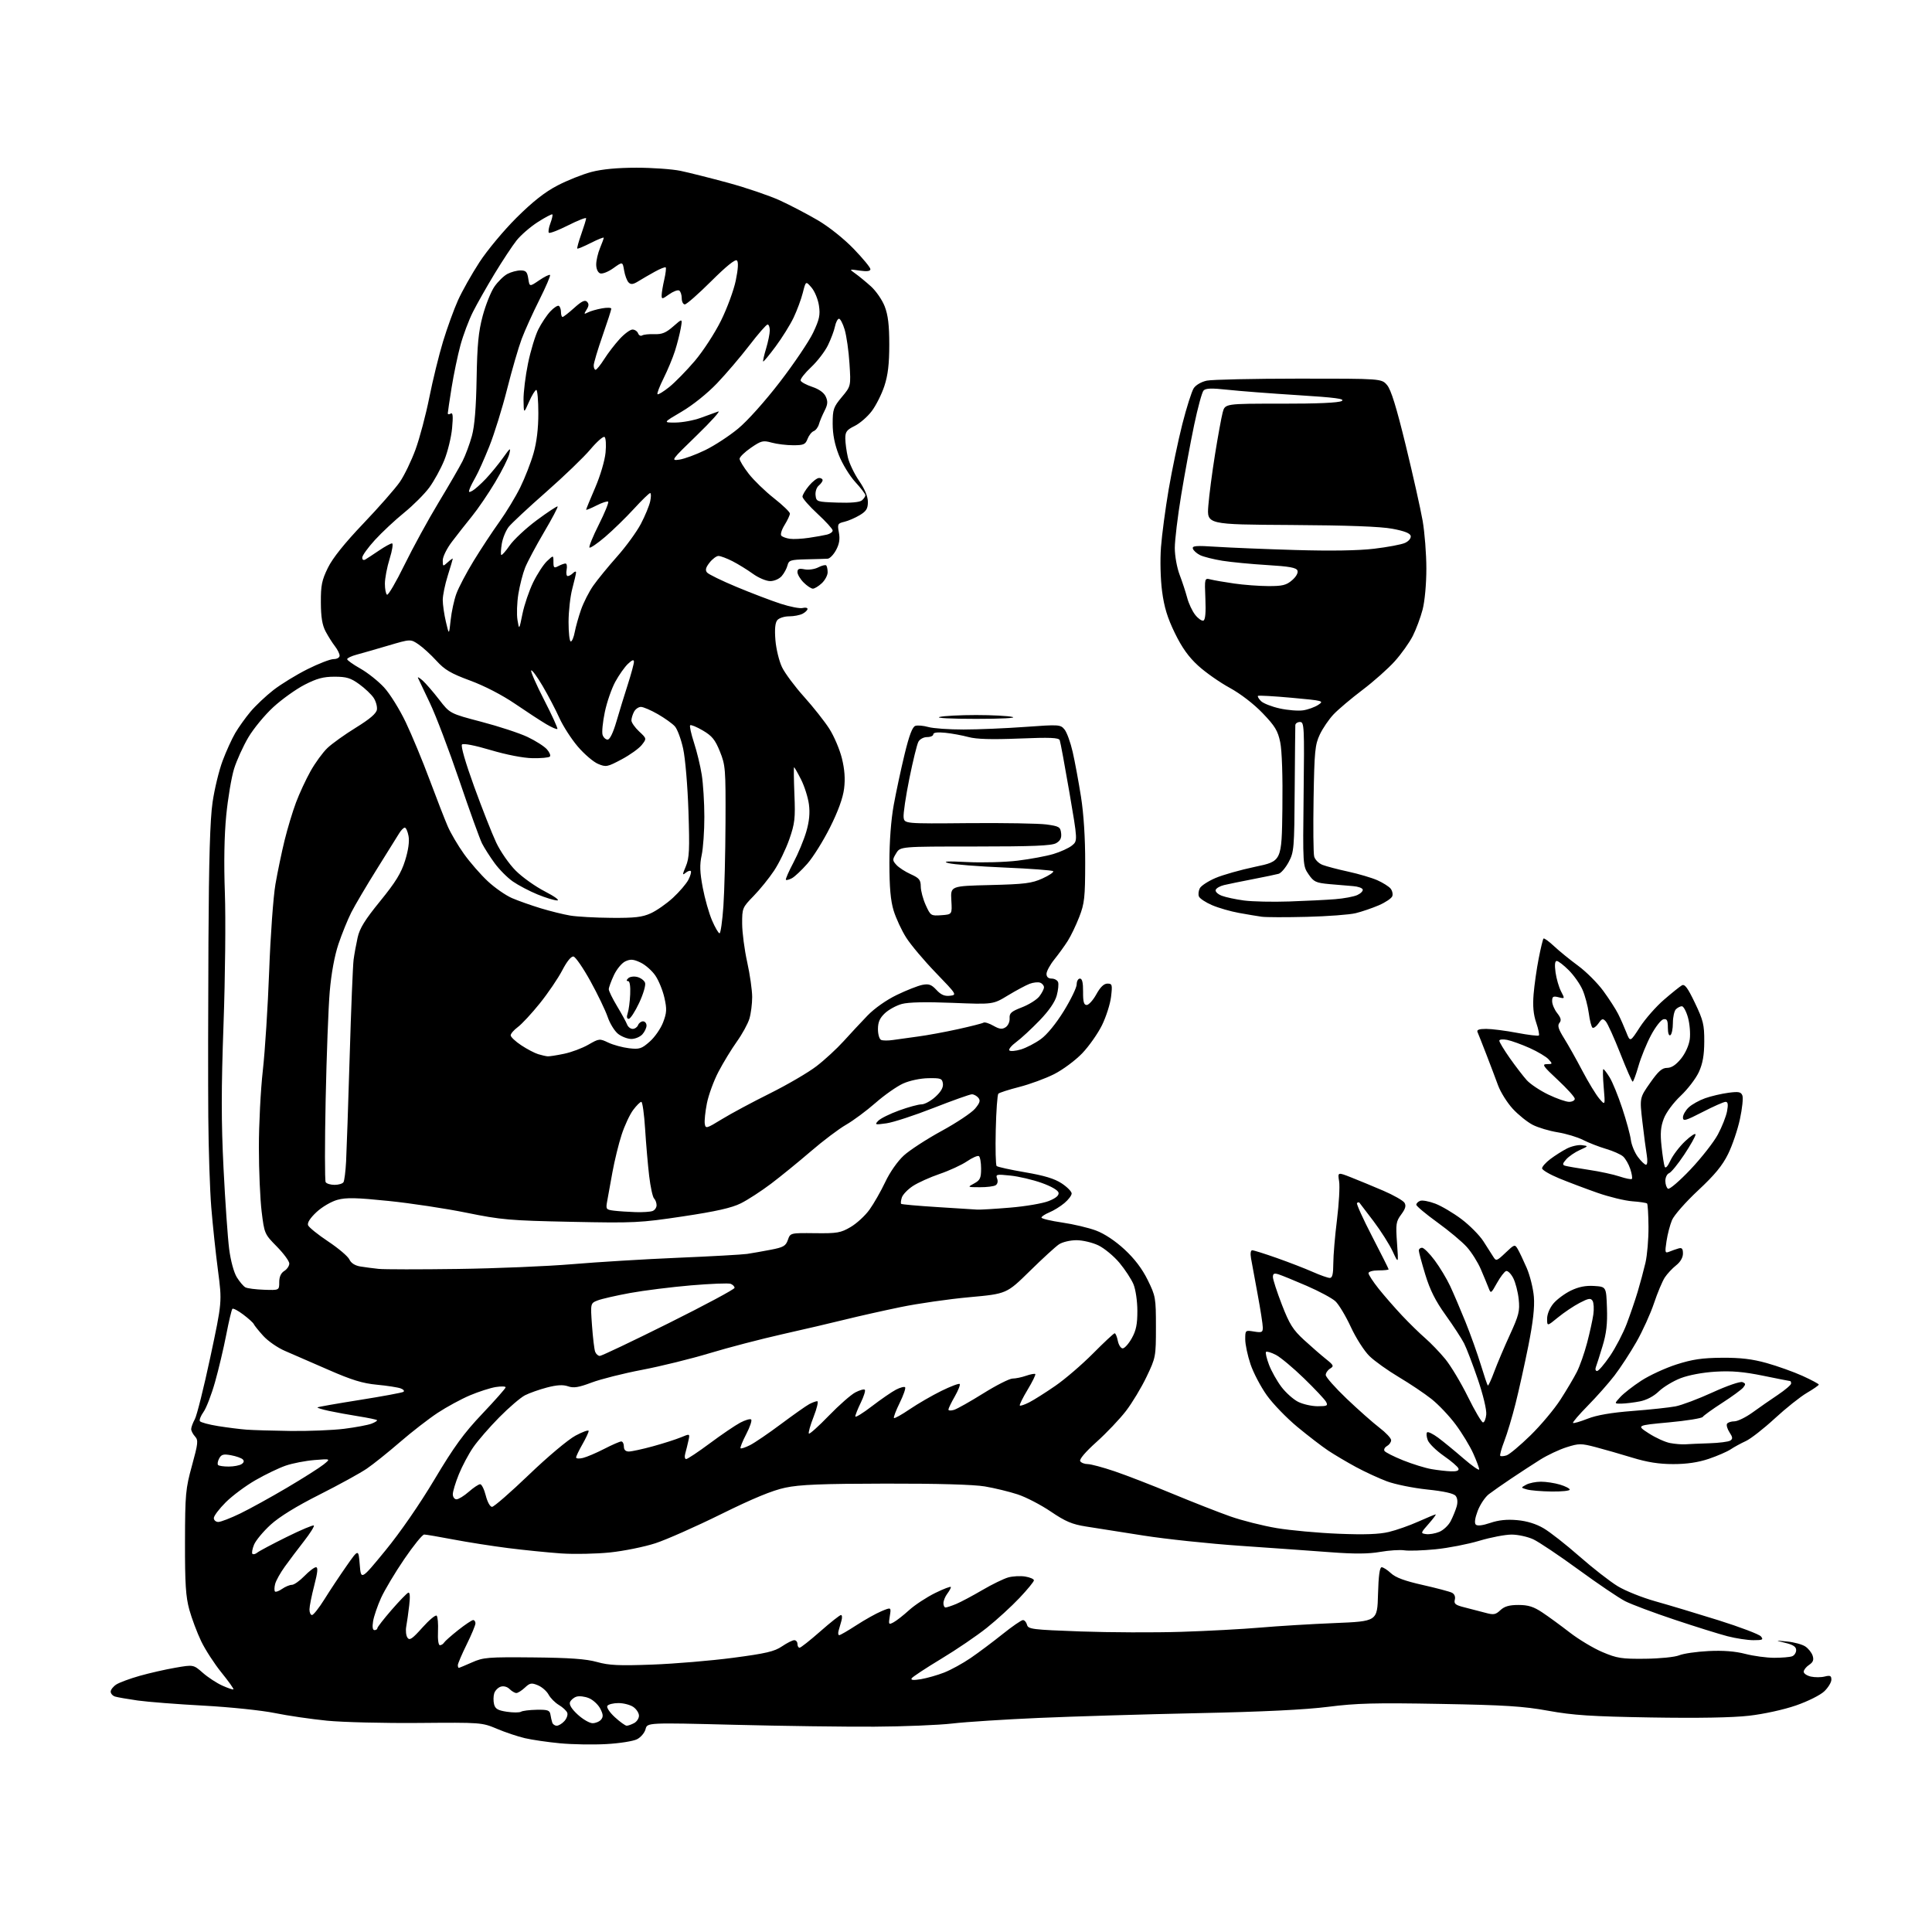 <?xml version="1.0" encoding="UTF-8" standalone="no"?>
<svg 
  version="1.1" 
  xmlns="http://www.w3.org/2000/svg" 
  xmlns:xlink="http://www.w3.org/1999/xlink" 
  xmlns:svg="http://www.w3.org/2000/svg"
  xmlns:rdf="http://www.w3.org/1999/02/22-rdf-syntax-ns#"
  xmlns:cc="http://creativecommons.org/ns#"
  xmlns:dc="http://purl.org/dc/elements/1.1/"
  viewBox="0 0 768 768"
  width="768"
  height="768"
>
<style>svg {background-color: white; }</style>"
<path stroke="none" fill="black" fill-rule="evenodd" d="M241.00,693.30C235.78,693.59 227.52,693.45 222.65,692.99C217.78,692.53 211.48,691.61 208.65,690.95C205.82,690.29 200.80,688.61 197.50,687.21C191.56,684.71 191.24,684.69 166.50,684.90C152.75,685.02 136.32,684.62 130.00,684.00C123.67,683.37 114.32,682.01 109.22,680.96C104.10,679.91 91.44,678.59 80.98,678.02C70.55,677.46 58.75,676.54 54.76,675.98C50.77,675.41 46.71,674.71 45.75,674.41C44.79,674.11 44.00,673.23 44.00,672.46C44.00,671.68 45.01,670.40 46.25,669.60C47.49,668.81 51.65,667.27 55.50,666.18C59.35,665.09 65.74,663.63 69.70,662.95C76.89,661.70 76.89,661.70 80.63,664.98C82.69,666.79 86.19,669.08 88.41,670.07C90.63,671.07 92.61,671.73 92.80,671.54C92.99,671.34 90.84,668.33 88.02,664.84C85.20,661.36 81.57,655.75 79.96,652.39C78.35,649.03 76.24,643.40 75.26,639.89C73.84,634.71 73.51,629.61 73.54,613.00C73.58,593.85 73.77,591.85 76.31,582.60C78.76,573.70 78.88,572.52 77.52,571.02C76.68,570.10 76.00,568.77 76.00,568.08C76.00,567.38 76.65,565.61 77.45,564.15C78.25,562.69 81.02,551.61 83.60,539.52C88.29,517.53 88.29,517.53 86.65,505.02C85.74,498.13 84.55,486.88 83.99,480.00C83.43,473.12 82.90,456.93 82.80,444.00C82.69,431.07 82.72,399.80 82.86,374.50C83.03,341.47 83.50,325.79 84.50,318.90C85.27,313.63 87.07,306.21 88.50,302.41C89.92,298.62 92.18,293.67 93.50,291.41C94.83,289.15 97.55,285.33 99.55,282.94C101.56,280.54 105.68,276.65 108.71,274.29C111.75,271.94 117.83,268.21 122.23,266.01C126.63,263.80 131.30,262.00 132.62,262.00C133.96,262.00 135.00,261.41 135.00,260.63C135.00,259.88 134.16,258.20 133.14,256.88C132.12,255.57 130.45,252.93 129.43,251.00C128.09,248.46 127.57,245.30 127.55,239.50C127.51,232.69 127.93,230.64 130.35,225.70C132.24,221.84 136.95,215.96 144.45,208.09C150.65,201.59 157.17,194.16 158.95,191.57C160.73,188.98 163.53,183.18 165.18,178.68C166.82,174.18 169.29,164.88 170.66,158.00C172.03,151.12 174.49,141.11 176.12,135.74C177.75,130.38 180.42,123.02 182.05,119.39C183.68,115.76 187.53,108.93 190.61,104.20C193.70,99.46 200.30,91.54 205.35,86.52C211.80,80.12 216.60,76.34 221.62,73.73C225.54,71.69 231.62,69.27 235.12,68.35C239.31,67.25 245.45,66.67 253.00,66.67C259.32,66.67 267.20,67.23 270.50,67.91C273.80,68.60 282.35,70.75 289.50,72.69C296.65,74.64 305.87,77.78 309.99,79.66C314.11,81.55 320.90,85.10 325.07,87.54C329.50,90.14 335.45,94.88 339.33,98.90C343.00,102.70 346.00,106.34 346.00,106.99C346.00,107.81 344.70,107.99 341.75,107.57C337.50,106.95 337.50,106.95 339.99,108.73C341.36,109.70 344.15,111.99 346.18,113.81C348.22,115.64 350.70,119.24 351.69,121.81C353.02,125.27 353.50,129.27 353.50,137.00C353.50,144.69 352.98,149.08 351.56,153.42C350.49,156.68 348.23,161.18 346.54,163.42C344.85,165.67 341.78,168.32 339.73,169.33C336.58,170.88 336.00,171.66 336.02,174.33C336.04,176.07 336.49,179.43 337.04,181.80C337.59,184.16 339.60,188.37 341.52,191.16C343.77,194.44 345.00,197.39 345.00,199.53C345.00,202.19 344.37,203.22 341.75,204.79C339.96,205.86 337.22,207.05 335.65,207.42C332.99,208.04 332.84,208.33 333.47,211.70C333.96,214.29 333.64,216.25 332.35,218.65C331.36,220.49 329.86,222.04 329.02,222.09C328.19,222.15 324.37,222.26 320.55,222.34C314.26,222.49 313.55,222.71 313.05,224.73C312.75,225.95 311.72,227.87 310.76,228.98C309.77,230.13 307.79,231.00 306.16,231.00C304.59,231.00 301.49,229.69 299.27,228.08C297.06,226.48 293.41,224.23 291.16,223.08C288.92,221.94 286.42,221.00 285.61,221.00C284.81,221.00 283.21,222.19 282.07,223.64C280.54,225.59 280.27,226.62 281.06,227.58C281.65,228.29 286.94,230.87 292.82,233.32C298.69,235.77 306.56,238.77 310.31,239.99C314.05,241.21 317.99,241.97 319.06,241.69C320.13,241.42 321.00,241.58 321.00,242.06C321.00,242.54 320.13,243.40 319.07,243.96C318.00,244.53 315.58,245.00 313.69,245.00C311.79,245.00 309.68,245.68 308.99,246.52C308.13,247.55 307.89,250.09 308.24,254.45C308.53,257.98 309.71,262.84 310.88,265.25C312.05,267.66 315.98,272.94 319.62,276.98C323.25,281.02 327.78,286.74 329.66,289.68C331.55,292.63 333.80,297.93 334.67,301.45C335.76,305.88 336.03,309.59 335.54,313.49C335.08,317.20 333.17,322.48 329.96,328.88C327.28,334.24 323.22,340.74 320.94,343.33C318.66,345.92 315.90,348.52 314.81,349.10C313.72,349.68 312.64,349.97 312.41,349.74C312.18,349.51 313.52,346.43 315.40,342.90C317.27,339.37 319.57,333.83 320.51,330.60C321.70,326.52 322.02,323.20 321.56,319.73C321.19,316.98 319.79,312.54 318.43,309.86C317.08,307.19 315.83,305.00 315.66,305.00C315.49,305.00 315.55,309.84 315.79,315.76C316.19,325.30 315.96,327.32 313.77,333.61C312.41,337.51 309.69,343.13 307.71,346.10C305.74,349.07 302.07,353.61 299.56,356.18C295.11,360.75 295.00,361.02 295.02,367.18C295.03,370.66 295.93,377.53 297.02,382.45C298.11,387.37 299.00,393.62 299.00,396.33C299.00,399.05 298.51,402.92 297.90,404.94C297.30,406.96 295.05,411.06 292.91,414.05C290.77,417.05 287.48,422.45 285.60,426.05C283.72,429.64 281.65,435.30 281.00,438.61C280.35,441.92 279.97,445.58 280.16,446.74C280.48,448.75 280.83,448.65 287.00,444.87C290.57,442.68 299.16,438.07 306.09,434.63C313.01,431.18 321.34,426.32 324.59,423.81C327.84,421.31 332.69,416.84 335.36,413.88C338.03,410.92 342.31,406.34 344.86,403.69C347.63,400.83 352.32,397.52 356.50,395.50C360.35,393.64 364.92,391.84 366.66,391.50C369.23,391.00 370.26,391.37 372.26,393.52C374.04,395.45 375.49,396.07 377.60,395.83C380.46,395.50 380.38,395.38 372.00,386.69C367.32,381.85 362.02,375.55 360.21,372.69C358.40,369.84 356.17,365.02 355.24,362.00C354.02,358.01 353.56,352.80 353.55,343.00C353.55,334.56 354.19,325.94 355.27,320.00C356.22,314.77 358.17,305.68 359.60,299.78C361.44,292.22 362.70,288.91 363.88,288.54C364.80,288.25 367.11,288.46 369.02,289.00C370.93,289.55 377.21,290.00 382.99,289.99C388.77,289.99 399.80,289.52 407.50,288.96C421.03,287.98 421.56,288.01 423.17,289.99C424.09,291.11 425.55,295.13 426.41,298.92C427.28,302.71 428.75,310.69 429.70,316.66C430.79,323.58 431.40,333.10 431.38,343.00C431.36,356.82 431.10,359.15 429.02,364.50C427.74,367.80 425.69,372.07 424.46,374.00C423.24,375.93 420.84,379.25 419.12,381.39C417.40,383.53 416.00,386.11 416.00,387.14C416.00,388.34 416.72,389.00 418.03,389.00C419.15,389.00 420.30,389.63 420.60,390.40C420.89,391.16 420.66,393.56 420.07,395.73C419.38,398.29 417.00,401.75 413.26,405.64C410.09,408.92 405.93,412.78 404.00,414.20C402.07,415.63 400.83,417.13 401.24,417.56C401.65,417.98 403.72,417.80 405.83,417.17C407.95,416.53 411.51,414.69 413.75,413.06C416.22,411.28 419.83,406.85 422.91,401.85C425.71,397.30 428.00,392.55 428.00,391.29C428.00,390.03 428.58,389.00 429.29,389.00C430.19,389.00 430.57,390.60 430.54,394.25C430.51,398.24 430.86,399.50 431.98,399.50C432.79,399.50 434.52,397.59 435.81,395.25C437.39,392.38 438.82,391.00 440.21,391.00C442.12,391.00 442.23,391.41 441.66,396.24C441.32,399.12 439.69,404.21 438.05,407.55C436.40,410.89 432.86,415.92 430.17,418.73C427.47,421.54 422.46,425.25 419.03,426.99C415.60,428.72 409.36,431.01 405.18,432.08C401.00,433.15 397.25,434.36 396.86,434.76C396.47,435.17 396.00,441.65 395.83,449.16C395.65,456.68 395.80,463.13 396.18,463.51C396.55,463.88 401.64,465.00 407.48,466.00C415.12,467.30 419.22,468.54 422.05,470.42C424.22,471.85 426.00,473.66 426.00,474.43C426.00,475.19 424.71,476.91 423.13,478.23C421.56,479.56 418.86,481.23 417.13,481.94C415.41,482.66 414.00,483.59 414.00,484.01C414.00,484.43 417.68,485.31 422.18,485.97C426.68,486.62 432.77,488.06 435.71,489.17C439.03,490.41 443.33,493.26 447.02,496.68C451.01,500.37 454.04,504.37 456.23,508.82C459.37,515.20 459.50,515.92 459.50,527.48C459.50,539.29 459.43,539.64 455.78,547.28C453.74,551.56 450.05,557.68 447.59,560.88C445.13,564.08 439.87,569.62 435.90,573.19C431.48,577.15 428.96,580.12 429.40,580.84C429.79,581.48 431.13,582.00 432.37,582.00C433.61,582.00 438.42,583.29 443.06,584.86C447.70,586.43 458.02,590.43 466.00,593.75C473.98,597.06 484.34,601.13 489.03,602.78C493.72,604.44 502.04,606.53 507.53,607.45C513.01,608.36 524.06,609.37 532.08,609.69C542.41,610.11 548.25,609.90 552.08,608.98C555.06,608.27 560.35,606.41 563.84,604.84C567.33,603.28 570.42,602.00 570.70,602.00C570.98,602.00 569.72,603.69 567.91,605.75C564.66,609.44 564.65,609.51 566.90,609.83C568.16,610.01 570.52,609.61 572.14,608.94C573.77,608.27 575.80,606.35 576.67,604.67C577.54,602.99 578.60,600.38 579.04,598.88C579.53,597.16 579.39,595.58 578.66,594.65C577.89,593.66 574.10,592.81 567.32,592.10C561.72,591.51 554.52,590.05 551.32,588.85C548.12,587.66 542.58,585.09 539.00,583.16C535.42,581.22 530.48,578.29 528.00,576.65C525.52,575.00 520.00,570.76 515.72,567.22C511.45,563.68 505.97,558.02 503.57,554.64C501.16,551.26 498.24,545.70 497.09,542.28C495.94,538.86 495.00,534.42 495.00,532.40C495.00,528.77 495.03,528.74 498.50,529.31C501.61,529.81 502.00,529.63 501.98,527.69C501.98,526.48 501.05,520.55 499.93,514.50C498.80,508.45 497.62,502.04 497.31,500.25C496.96,498.28 497.15,497.00 497.79,497.00C498.37,497.00 502.78,498.39 507.60,500.09C512.41,501.79 518.80,504.26 521.80,505.59C524.80,506.92 527.87,508.00 528.62,508.00C529.63,508.00 530.00,506.46 530.01,502.25C530.01,499.09 530.67,491.27 531.47,484.88C532.26,478.49 532.65,471.61 532.32,469.59C531.73,465.92 531.73,465.92 537.11,468.04C540.08,469.20 545.83,471.59 549.90,473.33C553.96,475.08 557.74,477.23 558.29,478.10C559.03,479.28 558.70,480.48 557.01,482.77C554.93,485.58 554.79,486.56 555.34,494.15C555.93,502.45 555.93,502.45 553.62,497.47C552.35,494.74 548.94,489.35 546.04,485.50C543.13,481.65 540.59,478.31 540.38,478.08C540.17,477.85 539.75,477.92 539.43,478.23C539.12,478.54 541.82,484.51 545.43,491.48C549.05,498.46 552.00,504.36 552.00,504.58C552.00,504.81 550.20,505.00 548.00,505.00C545.74,505.00 544.00,505.48 544.00,506.11C544.00,506.72 545.81,509.49 548.03,512.28C550.25,515.07 554.43,519.85 557.31,522.92C560.20,525.99 564.34,530.04 566.53,531.93C568.71,533.82 572.30,537.55 574.50,540.22C576.70,542.90 580.75,549.65 583.50,555.22C586.25,560.80 588.95,565.39 589.50,565.43C590.05,565.47 590.64,564.05 590.81,562.27C590.99,560.42 589.56,554.44 587.45,548.27C585.43,542.35 582.97,535.92 581.99,534.00C581.01,532.08 577.72,527.03 574.68,522.79C570.63,517.16 568.45,512.81 566.57,506.65C565.16,502.01 564.00,497.71 564.00,497.11C564.00,496.50 564.58,496.00 565.29,496.00C565.99,496.00 568.24,498.24 570.28,500.97C572.32,503.70 575.10,508.31 576.46,511.22C577.81,514.12 580.56,520.55 582.56,525.50C584.56,530.45 587.28,538.07 588.62,542.44C589.95,546.80 591.21,550.55 591.42,550.76C591.63,550.97 592.78,548.52 593.96,545.32C595.15,542.12 597.95,535.51 600.19,530.63C603.79,522.78 604.19,521.16 603.71,516.49C603.41,513.60 602.43,509.80 601.53,508.05C600.62,506.30 599.35,505.05 598.69,505.26C598.04,505.47 596.41,507.61 595.07,510.01C592.69,514.28 592.63,514.32 591.72,511.94C591.20,510.60 589.82,507.25 588.64,504.51C587.46,501.76 584.97,497.80 583.09,495.71C581.22,493.62 575.93,489.20 571.34,485.89C566.75,482.57 563.00,479.43 563.00,478.90C563.00,478.37 563.69,477.67 564.54,477.35C565.38,477.02 568.09,477.53 570.56,478.47C573.03,479.41 577.70,482.18 580.95,484.62C584.19,487.06 588.12,491.02 589.67,493.42C591.23,495.82 593.01,498.62 593.64,499.64C594.71,501.38 595.02,501.28 598.46,498.00C602.00,494.62 602.17,494.57 603.31,496.50C603.96,497.60 605.57,500.98 606.88,504.00C608.19,507.02 609.47,512.20 609.74,515.50C610.08,519.68 609.41,525.60 607.54,535.00C606.05,542.42 603.76,552.77 602.44,558.00C601.13,563.23 599.12,569.92 597.98,572.87C596.84,575.83 596.12,578.46 596.38,578.72C596.64,578.97 597.76,578.89 598.87,578.54C599.99,578.19 604.27,574.60 608.39,570.58C612.50,566.56 617.86,560.17 620.30,556.38C622.74,552.60 625.69,547.62 626.85,545.32C628.01,543.03 629.83,537.85 630.89,533.82C631.95,529.80 633.07,524.70 633.38,522.50C633.69,520.30 633.54,517.87 633.07,517.10C632.34,515.93 631.48,516.07 627.93,517.92C625.58,519.14 621.71,521.74 619.33,523.69C615.00,527.24 615.00,527.24 615.00,524.20C615.00,522.40 616.04,519.92 617.52,518.15C618.91,516.51 622.03,514.19 624.46,513.02C627.55,511.53 630.31,510.98 633.68,511.19C638.50,511.50 638.50,511.50 638.79,519.93C639.01,526.24 638.57,530.06 637.02,535.15C635.89,538.88 634.70,542.62 634.37,543.47C634.05,544.31 634.27,545.00 634.86,545.00C635.44,545.00 637.77,542.29 640.02,538.98C642.27,535.66 645.25,529.92 646.65,526.23C648.05,522.53 650.01,516.80 651.00,513.50C651.99,510.20 653.38,505.02 654.09,502.00C654.79,498.98 655.34,492.54 655.30,487.70C655.27,482.86 655.01,478.68 654.74,478.41C654.47,478.14 651.83,477.74 648.88,477.53C645.92,477.31 639.67,475.80 635.00,474.16C630.33,472.52 623.46,469.93 619.75,468.40C616.04,466.87 613.00,465.08 613.00,464.43C613.00,463.77 614.46,462.13 616.25,460.77C618.04,459.41 620.99,457.53 622.82,456.59C624.64,455.65 627.34,455.03 628.82,455.22C631.49,455.57 631.49,455.57 628.00,457.15C626.08,458.01 623.65,459.68 622.61,460.84C621.12,462.52 621.02,463.05 622.11,463.39C622.88,463.63 627.10,464.36 631.50,465.02C635.90,465.67 641.46,466.87 643.84,467.68C646.23,468.48 648.42,468.92 648.69,468.64C648.97,468.36 648.69,466.58 648.06,464.69C647.44,462.79 646.15,460.56 645.21,459.72C644.27,458.88 641.21,457.52 638.41,456.70C635.61,455.87 631.50,454.27 629.28,453.14C627.06,452.01 622.53,450.65 619.22,450.11C615.91,449.58 611.45,448.25 609.31,447.16C607.16,446.06 603.59,443.19 601.36,440.78C599.13,438.36 596.50,434.16 595.50,431.44C594.51,428.72 592.38,423.12 590.79,419.00C589.19,414.88 587.64,410.94 587.33,410.25C586.95,409.37 587.96,409.00 590.78,409.00C592.98,409.00 598.48,409.70 603.00,410.56C607.52,411.42 611.44,411.89 611.72,411.61C612.00,411.34 611.52,409.04 610.66,406.50C609.55,403.26 609.25,399.91 609.63,395.20C609.94,391.51 610.84,385.14 611.65,381.03C612.45,376.92 613.32,373.35 613.57,373.09C613.83,372.84 615.72,374.20 617.77,376.13C619.82,378.05 624.11,381.54 627.31,383.89C630.50,386.23 635.00,390.73 637.31,393.87C639.61,397.01 642.28,401.14 643.23,403.04C644.19,404.94 645.65,408.25 646.49,410.39C648.02,414.28 648.02,414.28 651.87,408.32C654.00,405.03 658.30,400.13 661.43,397.43C664.56,394.72 667.78,392.14 668.58,391.69C669.71,391.07 670.90,392.68 673.77,398.69C677.07,405.59 677.50,407.37 677.47,414.00C677.45,419.46 676.86,422.76 675.33,426.14C674.16,428.69 670.92,432.94 668.11,435.59C665.18,438.36 662.32,442.21 661.39,444.66C660.14,447.93 659.93,450.49 660.48,455.63C660.87,459.33 661.44,462.97 661.73,463.74C662.07,464.62 662.91,463.72 664.03,461.31C665.00,459.22 667.64,455.75 669.90,453.62C672.15,451.49 674.00,450.30 674.00,450.99C674.00,451.67 671.97,455.28 669.49,459.01C667.01,462.74 664.31,466.05 663.49,466.36C662.67,466.68 662.00,468.05 662.00,469.41C662.00,470.77 662.48,472.18 663.06,472.54C663.65,472.90 667.68,469.44 672.02,464.85C676.36,460.26 681.24,454.02 682.87,451.00C684.50,447.98 686.14,443.81 686.53,441.75C687.04,439.00 686.88,438.00 685.94,438.00C685.23,438.00 681.13,439.81 676.83,442.03C669.99,445.55 669.00,445.82 669.00,444.20C669.00,443.18 670.03,441.39 671.28,440.21C672.53,439.03 675.48,437.39 677.82,436.56C680.17,435.73 684.31,434.76 687.03,434.40C691.17,433.85 692.07,434.03 692.63,435.49C693.00,436.45 692.56,440.67 691.65,444.86C690.75,449.06 688.64,455.29 686.96,458.70C684.70,463.32 681.64,467.03 675.00,473.23C670.07,477.83 665.44,483.10 664.64,485.02C663.84,486.94 662.86,490.71 662.46,493.41C661.78,497.97 661.86,498.26 663.61,497.55C664.65,497.12 666.29,496.55 667.25,496.27C668.59,495.88 669.00,496.36 669.00,498.31C669.00,499.89 667.97,501.67 666.27,503.00C664.77,504.18 662.75,506.35 661.78,507.82C660.81,509.30 658.88,513.90 657.49,518.05C656.10,522.21 652.96,529.12 650.51,533.42C648.06,537.72 644.13,543.74 641.78,546.80C639.43,549.86 634.66,555.25 631.18,558.78C627.71,562.31 625.06,565.39 625.30,565.64C625.54,565.88 628.15,565.12 631.10,563.96C634.73,562.53 640.50,561.54 648.98,560.88C655.87,560.35 663.52,559.53 666.00,559.06C668.48,558.59 675.12,556.09 680.77,553.50C686.52,550.87 691.74,549.07 692.63,549.41C693.95,549.92 694.00,550.29 692.94,551.58C692.23,552.43 688.46,555.19 684.57,557.69C680.68,560.20 677.22,562.70 676.87,563.24C676.52,563.79 670.45,564.77 663.37,565.42C650.50,566.61 650.50,566.61 655.43,569.79C658.14,571.54 661.95,573.28 663.91,573.64C665.87,574.01 668.60,574.23 669.99,574.13C671.37,574.03 675.65,573.85 679.50,573.72C683.35,573.60 687.09,573.12 687.80,572.66C688.86,571.98 688.80,571.34 687.51,569.38C686.64,568.04 686.19,566.51 686.52,565.97C686.85,565.44 688.17,565.00 689.45,565.00C690.73,565.00 693.97,563.42 696.64,561.49C699.31,559.55 703.86,556.39 706.75,554.46C709.64,552.52 712.00,550.50 712.00,549.97C712.00,549.44 711.84,549.00 711.64,549.00C711.44,549.00 706.60,548.05 700.89,546.88C693.14,545.30 688.34,544.88 682.00,545.26C676.91,545.56 671.33,546.60 668.08,547.85C665.10,549.00 661.20,551.36 659.41,553.09C657.37,555.06 654.54,556.55 651.83,557.08C649.45,557.54 646.18,557.93 644.58,557.96C641.65,558.00 641.65,558.00 644.08,555.36C645.41,553.90 649.16,550.97 652.42,548.85C655.68,546.72 661.98,543.82 666.42,542.39C672.77,540.36 676.64,539.79 684.50,539.73C691.90,539.68 696.53,540.23 702.29,541.84C706.57,543.04 712.98,545.33 716.54,546.94C720.09,548.56 723.00,550.11 723.00,550.40C723.00,550.68 720.86,552.17 718.25,553.70C715.64,555.23 709.90,559.80 705.50,563.86C701.10,567.92 695.92,571.96 694.00,572.84C692.08,573.72 689.36,575.20 687.96,576.14C686.56,577.07 682.64,578.77 679.24,579.92C675.05,581.33 670.52,582.00 665.14,582.00C659.49,582.00 654.83,581.27 648.86,579.44C644.26,578.03 637.69,576.15 634.27,575.25C628.49,573.74 627.65,573.75 622.77,575.29C619.87,576.20 615.15,578.42 612.28,580.22C609.41,582.03 604.23,585.39 600.78,587.71C597.33,590.02 593.30,592.84 591.83,593.97C590.36,595.10 588.38,598.06 587.42,600.56C586.32,603.45 586.04,605.44 586.65,606.05C587.26,606.66 589.35,606.42 592.41,605.38C595.72,604.25 599.04,603.91 603.10,604.28C606.94,604.62 610.60,605.75 613.58,607.50C616.11,608.97 622.52,614.00 627.83,618.67C633.15,623.34 640.00,628.68 643.06,630.54C646.12,632.40 652.87,635.10 658.06,636.55C663.25,638.00 674.53,641.39 683.12,644.08C691.71,646.78 699.30,649.66 699.99,650.49C701.08,651.80 700.67,652.00 697.02,652.00C694.69,652.00 690.04,651.29 686.68,650.42C683.32,649.55 673.82,646.58 665.57,643.82C657.32,641.07 648.52,637.77 646.03,636.50C643.54,635.23 635.20,629.59 627.50,623.97C619.80,618.35 611.70,612.92 609.50,611.90C607.30,610.88 603.44,610.03 600.93,610.02C598.41,610.01 592.64,611.11 588.09,612.47C583.55,613.83 575.71,615.36 570.67,615.86C565.62,616.36 560.05,616.55 558.28,616.28C556.51,616.01 552.16,616.29 548.60,616.91C543.97,617.72 538.36,617.75 528.82,617.03C521.49,616.48 505.38,615.33 493.00,614.48C480.62,613.63 463.30,611.79 454.50,610.40C445.70,609.01 435.44,607.39 431.70,606.81C426.18,605.94 423.55,604.83 417.72,600.88C413.77,598.20 407.83,595.12 404.52,594.04C401.21,592.95 395.35,591.53 391.50,590.88C387.04,590.13 372.70,589.72 352.00,589.76C326.52,589.80 317.91,590.15 312.14,591.38C307.01,592.46 299.25,595.67 286.64,601.90C276.66,606.83 264.91,612.04 260.52,613.47C256.12,614.90 248.02,616.54 242.52,617.12C237.01,617.69 228.22,617.87 223.00,617.51C217.78,617.14 208.32,616.19 202.00,615.39C195.68,614.59 185.86,613.05 180.20,611.97C174.53,610.89 169.33,610.00 168.62,610.00C167.92,610.00 164.36,614.39 160.71,619.75C157.05,625.11 152.90,632.07 151.47,635.21C150.05,638.36 148.63,642.52 148.31,644.46C147.94,646.77 148.13,648.00 148.87,648.00C149.49,648.00 150.00,647.66 150.00,647.24C150.00,646.83 152.54,643.56 155.64,639.99C158.74,636.42 161.73,633.33 162.29,633.12C162.95,632.87 163.08,634.65 162.67,638.17C162.32,641.16 161.79,644.93 161.49,646.55C161.19,648.17 161.40,650.17 161.97,651.00C162.81,652.23 163.85,651.53 167.89,647.00C170.59,643.98 173.15,641.84 173.58,642.26C174.01,642.69 174.25,645.50 174.11,648.51C173.96,651.72 174.28,654.00 174.87,654.00C175.43,654.00 176.17,653.53 176.53,652.95C176.88,652.38 179.43,650.13 182.18,647.95C184.93,645.78 187.59,644.00 188.09,644.00C188.59,644.00 189.00,644.59 189.00,645.31C189.00,646.03 187.43,649.82 185.50,653.72C183.57,657.63 182.00,661.32 182.00,661.91C182.00,662.51 182.17,663.00 182.37,663.00C182.58,663.00 184.94,662.02 187.62,660.83C192.14,658.82 193.93,658.68 212.00,658.85C226.51,658.99 232.99,659.46 237.32,660.67C242.09,662.01 246.06,662.19 259.32,661.70C268.22,661.37 282.64,660.16 291.36,659.01C304.43,657.29 307.85,656.50 310.84,654.46C312.83,653.11 315.03,652.00 315.73,652.00C316.43,652.00 317.00,652.67 317.00,653.50C317.00,654.33 317.38,655.00 317.85,655.00C318.31,655.00 322.01,652.08 326.08,648.50C330.14,644.92 333.84,642.00 334.30,642.00C334.76,642.00 334.84,643.01 334.49,644.25C334.13,645.49 333.62,647.29 333.35,648.25C333.08,649.21 333.20,650.00 333.61,650.00C334.02,650.00 337.09,648.22 340.43,646.05C343.77,643.88 348.25,641.37 350.39,640.48C354.29,638.85 354.29,638.85 353.71,642.43C353.16,645.81 353.24,645.94 355.21,644.89C356.35,644.28 359.14,642.10 361.39,640.05C363.65,638.00 368.31,634.94 371.75,633.24C375.19,631.55 378.00,630.49 378.00,630.89C378.00,631.29 377.34,632.49 376.53,633.56C375.72,634.63 375.05,636.29 375.03,637.25C375.01,638.21 375.40,639.00 375.88,639.00C376.36,639.00 378.27,638.36 380.13,637.59C381.98,636.81 386.65,634.33 390.50,632.07C394.35,629.81 398.98,627.56 400.79,627.05C402.60,626.55 405.64,626.39 407.54,626.70C409.44,627.01 411.00,627.69 411.00,628.21C411.00,628.72 408.41,631.88 405.25,635.22C402.09,638.57 396.27,643.89 392.31,647.05C388.36,650.21 380.16,655.79 374.09,659.44C368.03,663.10 362.77,666.57 362.40,667.15C361.95,667.89 363.12,667.99 366.12,667.49C368.53,667.08 372.67,665.90 375.33,664.86C377.99,663.82 382.71,661.23 385.83,659.10C388.95,656.97 394.65,652.70 398.50,649.62C402.35,646.53 406.01,644.01 406.63,644.01C407.26,644.00 407.99,644.85 408.26,645.89C408.71,647.63 410.36,647.83 429.63,648.53C441.11,648.94 459.05,649.01 469.50,648.68C479.95,648.35 494.12,647.59 501.00,646.99C507.88,646.39 521.15,645.58 530.50,645.20C547.50,644.50 547.50,644.50 547.78,633.75C547.98,626.42 548.44,623.00 549.23,623.00C549.87,623.00 551.54,624.08 552.95,625.40C554.75,627.09 558.45,628.46 565.50,630.04C571.00,631.28 576.25,632.67 577.16,633.13C578.18,633.65 578.62,634.72 578.31,635.92C577.89,637.53 578.56,638.06 582.15,638.95C584.54,639.54 588.24,640.50 590.36,641.08C593.74,642.01 594.49,641.89 596.42,640.07C598.05,638.55 599.95,638.00 603.62,638.00C607.47,638.00 609.62,638.67 613.05,640.95C615.50,642.57 620.42,646.17 624.00,648.94C627.58,651.71 633.42,655.22 637.00,656.73C642.80,659.19 644.64,659.48 654.00,659.38C659.90,659.31 665.81,658.71 667.50,658.01C669.15,657.32 674.39,656.56 679.15,656.32C685.00,656.03 689.74,656.40 693.79,657.45C697.09,658.30 702.27,659.00 705.31,659.00C708.35,659.00 711.55,658.73 712.42,658.39C713.29,658.06 714.00,656.96 714.00,655.95C714.00,654.62 712.83,653.83 709.75,653.08C705.50,652.04 705.50,652.04 710.44,652.53C713.15,652.79 716.38,653.67 717.61,654.48C718.84,655.29 720.17,656.95 720.56,658.18C721.09,659.85 720.73,660.77 719.13,661.83C717.96,662.61 717.00,663.83 717.00,664.54C717.00,665.26 718.29,666.12 719.87,666.47C721.45,666.82 723.93,666.81 725.37,666.44C727.53,665.90 728.00,666.13 728.00,667.70C728.00,668.76 726.73,670.84 725.19,672.32C723.61,673.83 718.65,676.31 713.94,677.94C709.09,679.62 701.15,681.36 695.28,682.03C688.66,682.79 674.95,683.03 656.28,682.72C632.59,682.32 625.38,681.85 615.50,680.06C605.53,678.25 598.25,677.79 572.50,677.33C546.67,676.86 539.25,677.05 528.00,678.48C518.89,679.64 501.98,680.47 476.00,681.01C454.82,681.46 426.48,682.31 413.00,682.90C399.52,683.49 384.04,684.48 378.58,685.12C373.13,685.75 359.18,686.32 347.58,686.38C335.99,686.45 310.92,686.11 291.89,685.63C257.28,684.76 257.28,684.76 256.62,687.36C256.26,688.79 254.74,690.60 253.24,691.37C251.73,692.15 246.22,693.02 241.00,693.30zM221.31,686.00C222.07,686.00 223.45,685.17 224.37,684.14C225.29,683.12 225.80,681.64 225.49,680.84C225.19,680.05 223.69,678.66 222.17,677.76C220.65,676.86 218.80,675.00 218.07,673.63C217.33,672.26 215.43,670.59 213.83,669.93C211.28,668.87 210.64,668.99 208.65,670.86C207.39,672.04 205.87,673.00 205.26,673.00C204.64,673.00 203.44,672.29 202.57,671.43C201.64,670.50 200.21,670.11 199.05,670.48C197.98,670.82 196.81,672.01 196.46,673.12C196.11,674.23 196.08,676.19 196.40,677.46C196.86,679.30 197.90,679.91 201.49,680.45C203.97,680.82 206.49,680.81 207.10,680.44C207.71,680.06 210.52,679.71 213.35,679.66C217.72,679.58 218.53,679.86 218.80,681.53C218.97,682.61 219.30,684.06 219.53,684.75C219.75,685.44 220.56,686.00 221.31,686.00zM249.12,686.00C249.68,686.00 251.00,685.53 252.07,684.96C253.13,684.40 254.00,683.07 254.00,682.02C254.00,680.97 253.00,679.41 251.78,678.56C250.56,677.70 247.88,677.00 245.84,677.00C243.79,677.00 241.81,677.50 241.43,678.12C241.04,678.75 242.35,680.72 244.42,682.62C246.45,684.48 248.57,686.00 249.12,686.00zM235.57,685.00C236.77,685.00 238.29,684.36 238.94,683.57C239.86,682.46 239.79,681.50 238.61,679.21C237.78,677.60 235.76,675.73 234.12,675.05C232.49,674.37 230.26,674.10 229.17,674.45C228.08,674.79 226.91,675.78 226.58,676.64C226.19,677.66 227.28,679.41 229.69,681.61C231.72,683.47 234.37,685.00 235.57,685.00zM124.03,642.00C124.59,642.00 126.81,639.19 128.96,635.75C131.10,632.31 135.03,626.39 137.68,622.60C142.50,615.70 142.50,615.70 143.00,621.94C143.50,628.18 143.50,628.18 153.21,616.34C159.04,609.24 166.85,597.94 172.71,588.11C180.52,575.03 184.37,569.74 191.75,561.96C196.84,556.60 201.00,551.88 201.00,551.48C201.00,551.08 199.23,551.03 197.06,551.37C194.89,551.72 190.28,553.21 186.81,554.67C183.34,556.14 177.57,559.27 174.00,561.62C170.43,563.97 163.68,569.20 159.00,573.25C154.32,577.30 148.38,582.06 145.79,583.82C143.20,585.59 134.73,590.24 126.98,594.15C117.79,598.78 111.03,602.95 107.57,606.11C104.65,608.78 101.69,612.34 100.99,614.02C100.30,615.69 100.01,617.34 100.34,617.67C100.68,618.01 101.54,617.79 102.27,617.19C102.99,616.59 108.23,613.81 113.90,611.00C119.58,608.19 124.46,606.13 124.75,606.42C125.04,606.71 123.30,609.48 120.89,612.58C118.48,615.67 115.03,620.24 113.24,622.73C111.44,625.22 109.70,628.34 109.37,629.67C109.03,631.00 109.01,632.34 109.32,632.65C109.62,632.95 110.90,632.48 112.16,631.60C113.42,630.72 115.16,630.00 116.03,630.00C116.90,630.00 119.13,628.42 121.00,626.50C122.87,624.58 124.93,623.00 125.60,623.00C126.47,623.00 126.29,624.97 124.92,630.25C123.88,634.24 123.03,638.51 123.02,639.75C123.01,640.99 123.46,642.00 124.03,642.00zM86.78,605.00C87.76,605.00 91.69,603.48 95.53,601.62C99.36,599.76 107.73,595.14 114.11,591.37C120.50,587.59 127.02,583.46 128.61,582.18C131.50,579.86 131.50,579.86 125.00,580.39C121.42,580.68 116.28,581.68 113.57,582.61C110.85,583.55 105.45,586.14 101.57,588.38C97.68,590.61 92.36,594.57 89.75,597.17C87.14,599.77 85.00,602.60 85.00,603.45C85.00,604.30 85.80,605.00 86.78,605.00zM195.59,599.00C196.34,599.00 202.93,593.26 210.24,586.25C217.69,579.09 225.82,572.27 228.76,570.69C231.64,569.14 234.00,568.31 234.00,568.84C234.00,569.36 232.88,571.75 231.51,574.15C230.14,576.54 229.02,578.89 229.01,579.36C229.01,579.83 230.24,579.92 231.75,579.55C233.26,579.18 237.07,577.56 240.21,575.94C243.35,574.32 246.39,573.00 246.96,573.00C247.53,573.00 248.00,573.90 248.00,575.00C248.00,576.33 248.67,577.00 249.99,577.00C251.08,577.00 255.39,576.06 259.56,574.92C263.72,573.78 268.74,572.17 270.71,571.35C274.28,569.86 274.28,569.86 273.66,572.68C273.33,574.23 272.76,576.51 272.41,577.75C272.05,579.00 272.21,580.00 272.76,580.00C273.30,580.00 277.53,577.19 282.16,573.75C286.78,570.31 292.22,566.62 294.24,565.54C296.27,564.47 298.23,563.90 298.61,564.28C298.99,564.66 298.10,567.29 296.62,570.13C295.15,572.96 294.14,575.48 294.38,575.71C294.62,575.95 296.32,575.39 298.16,574.46C300.00,573.53 305.55,569.75 310.50,566.05C315.45,562.36 320.48,558.81 321.68,558.17C322.89,557.53 324.31,557.00 324.86,557.00C325.41,557.00 324.76,559.78 323.43,563.17C322.10,566.57 321.25,569.58 321.54,569.88C321.83,570.17 325.40,566.97 329.47,562.76C333.54,558.56 338.29,554.39 340.03,553.49C341.76,552.59 343.45,552.12 343.78,552.45C344.11,552.78 343.39,555.07 342.19,557.55C340.98,560.03 340.00,562.50 340.00,563.05C340.00,563.61 342.96,561.79 346.58,559.01C350.20,556.24 354.52,553.27 356.17,552.41C357.83,551.55 359.46,551.12 359.79,551.45C360.12,551.79 359.16,554.57 357.65,557.65C356.14,560.72 355.11,563.44 355.36,563.69C355.61,563.94 358.44,562.36 361.66,560.17C364.87,557.99 370.52,554.72 374.22,552.90C377.91,551.09 381.19,549.85 381.49,550.16C381.80,550.46 380.92,552.69 379.54,555.11C378.15,557.52 377.02,559.87 377.01,560.32C377.01,560.77 378.01,560.82 379.25,560.44C380.49,560.06 385.73,557.10 390.91,553.87C396.08,550.64 401.30,548.00 402.51,548.00C403.71,548.00 406.14,547.50 407.90,546.88C409.66,546.27 411.30,545.97 411.54,546.21C411.78,546.45 410.40,549.27 408.47,552.47C406.54,555.68 405.16,558.49 405.39,558.72C405.62,558.96 407.32,558.38 409.16,557.44C411.00,556.50 415.65,553.56 419.50,550.90C423.35,548.25 430.09,542.46 434.48,538.04C438.86,533.62 442.74,530.00 443.10,530.00C443.46,530.00 444.02,531.35 444.35,533.00C444.68,534.65 445.55,536.00 446.29,536.00C447.03,536.00 448.65,534.20 449.89,531.99C451.63,528.89 452.13,526.41 452.12,521.07C452.11,517.17 451.43,512.56 450.56,510.48C449.71,508.46 447.20,504.63 444.98,501.97C442.76,499.32 439.01,496.22 436.65,495.07C434.28,493.93 430.38,493.00 427.91,493.00C425.44,493.00 422.34,493.73 420.97,494.64C419.61,495.54 414.37,500.34 409.33,505.30C400.15,514.31 400.15,514.31 385.33,515.66C377.17,516.40 364.88,518.17 358.00,519.59C351.12,521.01 341.23,523.23 336.00,524.53C330.77,525.83 319.52,528.46 311.00,530.37C302.48,532.29 289.47,535.68 282.11,537.91C274.74,540.14 262.65,543.12 255.24,544.53C247.84,545.94 238.81,548.22 235.19,549.58C229.99,551.54 228.02,551.85 225.81,551.08C223.81,550.39 221.41,550.52 217.45,551.55C214.40,552.35 210.46,553.74 208.70,554.64C206.94,555.54 202.33,559.49 198.46,563.41C194.58,567.33 189.92,572.71 188.10,575.35C186.28,577.99 183.72,582.81 182.40,586.06C181.08,589.30 180.00,592.87 180.00,593.98C180.00,595.09 180.66,596.00 181.47,596.00C182.27,596.00 184.47,594.65 186.35,593.00C188.23,591.35 190.26,590.00 190.87,590.00C191.47,590.00 192.48,592.02 193.10,594.50C193.75,597.07 194.82,599.00 195.59,599.00zM616.75,592.90C612.76,592.85 608.38,592.48 607.00,592.09C604.50,591.38 604.50,591.38 606.68,590.19C607.89,589.53 610.53,589.00 612.57,589.00C614.60,589.00 618.01,589.52 620.13,590.16C622.26,590.80 624.00,591.70 624.00,592.16C624.00,592.62 620.74,592.96 616.75,592.90zM576.83,584.88C579.09,584.96 580.03,584.60 579.76,583.75C579.53,583.06 576.91,580.80 573.92,578.73C570.94,576.65 568.08,573.85 567.56,572.50C567.05,571.15 566.92,569.74 567.29,569.38C567.65,569.02 569.65,569.99 571.72,571.53C573.80,573.08 578.31,576.78 581.75,579.76C585.19,582.73 588.00,584.69 588.00,584.11C588.00,583.53 586.94,580.68 585.64,577.78C584.34,574.88 581.21,569.71 578.68,566.31C576.16,562.90 571.81,558.32 569.03,556.12C566.25,553.92 560.41,550.00 556.05,547.41C551.69,544.81 546.45,541.08 544.41,539.10C542.34,537.09 539.05,531.97 536.98,527.50C534.94,523.10 532.17,518.49 530.83,517.26C529.49,516.03 524.37,513.28 519.45,511.15C514.53,509.02 509.49,506.96 508.25,506.57C506.50,506.02 506.00,506.26 506.00,507.63C506.00,508.61 507.61,513.55 509.57,518.63C512.59,526.42 513.96,528.60 518.40,532.68C521.29,535.33 525.20,538.73 527.08,540.23C530.16,542.68 530.33,543.06 528.75,544.03C527.79,544.62 527.00,545.77 527.00,546.58C527.00,547.40 530.76,551.65 535.35,556.03C539.94,560.40 545.79,565.58 548.35,567.54C550.91,569.49 553.00,571.72 553.00,572.50C553.00,573.27 552.26,574.31 551.36,574.82C550.46,575.32 550.00,576.20 550.35,576.76C550.70,577.32 554.02,579.00 557.74,580.50C561.46,581.99 566.52,583.56 569.00,583.99C571.48,584.42 575.00,584.82 576.83,584.88zM90.92,582.98C92.89,582.98 95.17,582.55 95.99,582.03C96.97,581.41 97.14,580.75 96.49,580.12C95.95,579.59 93.85,578.85 91.84,578.48C88.81,577.93 87.99,578.15 87.12,579.77C86.54,580.85 86.35,582.02 86.70,582.37C87.05,582.72 88.95,582.99 90.92,582.98zM115.53,568.83C122.69,568.92 132.26,568.53 136.80,567.97C141.34,567.40 146.23,566.48 147.66,565.94C149.10,565.39 150.09,564.76 149.86,564.53C149.63,564.30 146.35,563.61 142.56,563.01C138.78,562.41 133.47,561.44 130.77,560.86C128.07,560.28 126.02,559.65 126.21,559.46C126.40,559.26 133.93,557.94 142.95,556.51C151.96,555.08 159.79,553.63 160.34,553.29C160.89,552.95 160.41,552.33 159.28,551.91C158.14,551.49 153.90,550.83 149.85,550.45C144.14,549.91 139.83,548.59 130.50,544.50C123.90,541.61 116.14,538.23 113.26,537.00C110.38,535.77 106.50,533.08 104.64,531.02C102.78,528.97 101.09,526.86 100.88,526.35C100.67,525.84 98.80,524.14 96.72,522.57C94.65,521.00 92.69,519.97 92.38,520.28C92.07,520.59 90.97,525.23 89.93,530.60C88.89,535.96 86.89,544.43 85.47,549.42C84.06,554.42 82.00,559.75 80.90,561.27C79.81,562.80 79.16,564.44 79.46,564.93C79.76,565.42 83.04,566.31 86.75,566.90C90.46,567.49 95.53,568.13 98.00,568.31C100.47,568.50 108.36,568.73 115.53,568.83zM523.79,559.00C527.56,559.00 527.96,558.79 527.13,557.25C526.61,556.29 522.65,552.08 518.34,547.90C514.03,543.71 509.00,539.52 507.16,538.57C505.32,537.63 503.57,537.10 503.26,537.40C502.96,537.71 503.50,540.02 504.46,542.54C505.42,545.06 507.64,549.01 509.38,551.31C511.13,553.62 514.12,556.29 516.03,557.25C517.94,558.21 521.43,559.00 523.79,559.00zM238.44,539.00C239.12,539.00 251.45,533.14 265.84,525.97C280.23,518.80 292.00,512.49 292.00,511.94C292.00,511.39 291.30,510.67 290.45,510.34C289.59,510.01 282.51,510.29 274.70,510.95C266.89,511.62 256.00,512.98 250.50,513.98C245.00,514.99 239.20,516.31 237.60,516.93C234.70,518.06 234.70,518.06 235.33,526.90C235.68,531.75 236.24,536.47 236.59,537.36C236.93,538.26 237.77,539.00 238.44,539.00zM104.97,512.70C111.00,512.91 111.00,512.91 111.00,509.69C111.00,507.56 111.67,506.06 113.00,505.23C114.10,504.55 115.00,503.21 115.00,502.27C115.00,501.33 112.77,498.30 110.05,495.53C105.16,490.57 105.08,490.38 104.01,481.65C103.41,476.78 102.91,465.31 102.91,456.15C102.90,446.99 103.61,433.20 104.48,425.50C105.35,417.80 106.48,400.02 107.00,386.00C107.51,371.98 108.64,356.45 109.49,351.50C110.35,346.55 111.99,338.68 113.14,334.00C114.29,329.32 116.32,322.59 117.66,319.02C118.99,315.46 121.60,309.84 123.46,306.52C125.32,303.21 128.34,299.07 130.17,297.33C132.00,295.59 137.10,291.94 141.50,289.23C147.02,285.82 149.60,283.62 149.83,282.09C150.01,280.88 149.43,278.78 148.54,277.42C147.65,276.07 145.08,273.62 142.81,271.98C139.39,269.50 137.74,269.00 132.99,269.00C128.52,269.00 125.93,269.70 121.05,272.21C117.63,273.98 112.05,277.97 108.66,281.08C105.27,284.19 100.80,289.61 98.72,293.12C96.65,296.63 94.09,302.26 93.04,305.63C92.00,309.00 90.60,317.32 89.93,324.13C89.15,332.14 88.96,343.02 89.39,355.00C89.76,365.18 89.52,388.57 88.86,407.00C87.93,433.07 87.93,445.83 88.86,464.50C89.52,477.70 90.53,492.09 91.09,496.47C91.69,501.16 92.95,505.79 94.13,507.72C95.25,509.52 96.78,511.33 97.55,511.74C98.31,512.16 101.65,512.59 104.97,512.70zM182.00,504.43C197.12,504.22 217.60,503.37 227.50,502.53C237.40,501.69 256.30,500.54 269.50,499.98C282.70,499.43 295.07,498.73 297.00,498.45C298.93,498.16 303.14,497.42 306.36,496.80C311.42,495.83 312.35,495.30 313.19,492.89C314.16,490.10 314.16,490.10 323.96,490.21C332.79,490.32 334.20,490.08 338.14,487.76C340.55,486.35 343.93,483.24 345.64,480.85C347.36,478.45 350.18,473.51 351.91,469.86C353.74,465.97 356.80,461.61 359.27,459.34C361.60,457.21 368.36,452.81 374.30,449.57C380.24,446.33 386.21,442.35 387.58,440.73C389.52,438.42 389.81,437.47 388.91,436.39C388.27,435.62 387.12,435.00 386.34,435.00C385.56,435.00 378.72,437.44 371.13,440.41C363.54,443.39 355.12,446.14 352.42,446.53C347.83,447.18 347.61,447.11 349.11,445.54C349.99,444.61 353.73,442.76 357.40,441.43C361.08,440.09 365.10,439.00 366.32,439.00C367.55,439.00 370.04,437.65 371.85,435.99C374.07,433.96 375.03,432.26 374.82,430.74C374.53,428.71 373.97,428.51 368.98,428.60C365.79,428.66 361.58,429.55 358.98,430.73C356.52,431.84 351.57,435.31 348.00,438.44C344.43,441.57 339.17,445.47 336.33,447.10C333.48,448.73 327.18,453.48 322.33,457.66C317.47,461.84 310.35,467.64 306.50,470.55C302.65,473.46 297.25,476.97 294.50,478.34C290.84,480.16 284.69,481.55 271.50,483.53C254.38,486.10 252.21,486.21 227.00,485.69C202.62,485.19 199.30,484.90 185.50,482.09C177.25,480.41 163.30,478.30 154.50,477.40C141.65,476.08 137.64,475.99 134.14,476.95C131.69,477.62 128.04,479.76 125.82,481.82C123.30,484.18 122.09,486.06 122.46,487.05C122.79,487.89 126.39,490.80 130.47,493.51C134.54,496.22 138.34,499.44 138.89,500.67C139.54,502.08 141.10,503.09 143.20,503.44C145.02,503.74 148.30,504.17 150.50,504.40C152.70,504.63 166.88,504.64 182.00,504.43zM252.67,481.84C255.51,481.93 258.55,481.73 259.42,481.39C260.29,481.06 261.00,480.02 261.00,479.09C261.00,478.16 260.55,476.95 260.00,476.40C259.44,475.84 258.57,471.82 258.05,467.45C257.54,463.08 256.81,454.66 256.44,448.75C256.07,442.84 255.39,438.00 254.93,438.00C254.48,438.00 253.01,439.46 251.68,441.25C250.34,443.04 248.29,447.44 247.12,451.03C245.94,454.62 244.29,461.37 243.44,466.03C242.59,470.69 241.64,475.93 241.33,477.68C240.79,480.68 240.95,480.88 244.13,481.27C245.98,481.49 249.83,481.75 252.67,481.84zM388.50,480.84C389.60,480.91 395.48,480.56 401.56,480.05C407.64,479.55 414.53,478.37 416.86,477.44C419.74,476.29 421.00,475.23 420.79,474.12C420.60,473.15 417.91,471.59 414.06,470.22C410.53,468.96 404.95,467.65 401.65,467.31C396.13,466.73 395.72,466.82 396.37,468.51C396.78,469.60 396.55,470.67 395.78,471.15C395.08,471.60 392.25,471.96 389.50,471.94C384.50,471.92 384.50,471.92 387.25,470.43C389.61,469.15 390.00,468.31 390.00,464.53C390.00,462.10 389.60,459.87 389.12,459.57C388.63,459.27 386.50,460.21 384.37,461.66C382.24,463.10 377.36,465.35 373.52,466.66C369.68,467.97 364.88,470.14 362.85,471.48C360.82,472.82 358.86,474.87 358.49,476.04C358.12,477.20 358.00,478.33 358.22,478.55C358.44,478.77 364.90,479.35 372.56,479.83C380.23,480.32 387.40,480.77 388.50,480.84zM133.00,471.00C134.59,471.00 136.18,470.52 136.54,469.94C136.90,469.36 137.37,465.64 137.58,461.69C137.79,457.74 138.43,438.98 139.00,420.00C139.56,401.02 140.27,383.70 140.56,381.50C140.85,379.30 141.57,375.34 142.16,372.70C142.97,369.02 145.07,365.64 151.13,358.20C157.27,350.66 159.47,347.08 161.03,342.09C162.31,337.99 162.81,334.49 162.40,332.34C162.06,330.50 161.39,329.00 160.91,329.00C160.44,329.00 159.43,330.01 158.68,331.25C157.92,332.49 153.93,338.90 149.80,345.50C145.67,352.10 141.10,359.84 139.65,362.69C138.21,365.55 135.91,371.21 134.54,375.28C132.98,379.94 131.70,386.90 131.08,394.09C130.54,400.37 129.81,419.76 129.45,437.18C129.09,454.61 129.09,469.34 129.46,469.93C129.82,470.52 131.41,471.00 133.00,471.00zM654.32,463.00C654.85,463.00 654.99,461.38 654.63,459.25C654.28,457.19 653.49,451.21 652.88,445.96C651.77,436.42 651.77,436.42 655.95,430.46C659.20,425.82 660.69,424.50 662.69,424.50C664.43,424.50 666.20,423.33 668.21,420.87C669.96,418.71 671.38,415.56 671.71,413.12C672.01,410.86 671.69,406.98 671.00,404.50C670.31,402.03 669.21,400.00 668.57,400.00C667.93,400.00 666.86,400.54 666.20,401.20C665.54,401.86 665.00,404.31 665.00,406.64C665.00,408.97 664.55,411.16 664.00,411.50C663.40,411.87 663.00,410.65 663.00,408.49C663.00,405.57 662.66,404.92 661.25,405.18C660.29,405.36 658.06,408.21 656.31,411.51C654.55,414.80 652.31,420.31 651.32,423.75C650.33,427.19 649.29,429.99 649.01,429.99C648.73,429.98 646.51,424.92 644.08,418.74C641.64,412.56 639.06,406.84 638.32,406.03C637.17,404.76 636.79,404.86 635.43,406.80C634.57,408.03 633.50,408.81 633.06,408.54C632.62,408.27 631.95,405.67 631.57,402.77C631.18,399.87 630.06,395.66 629.06,393.41C628.07,391.16 625.61,387.67 623.59,385.66C621.58,383.65 619.44,382.00 618.83,382.00C618.10,382.00 617.94,383.52 618.35,386.52C618.69,389.00 619.67,392.39 620.52,394.05C622.08,397.05 622.07,397.06 619.54,396.42C617.40,395.88 617.00,396.13 617.00,397.98C617.00,399.19 617.90,401.33 619.01,402.73C620.53,404.67 620.74,405.61 619.89,406.63C619.04,407.66 619.48,409.10 621.75,412.74C623.39,415.36 626.66,421.18 629.02,425.68C631.38,430.17 634.39,435.12 635.71,436.68C638.12,439.50 638.12,439.50 637.50,432.25C637.16,428.26 637.09,425.00 637.36,425.00C637.62,425.00 638.75,426.48 639.86,428.28C640.98,430.08 643.23,435.60 644.86,440.53C646.50,445.46 648.04,451.13 648.29,453.12C648.54,455.11 649.79,458.14 651.06,459.87C652.33,461.59 653.80,463.00 654.32,463.00zM623.75,438.00C624.99,438.00 626.00,437.45 626.00,436.79C626.00,436.12 622.96,432.75 619.25,429.29C613.41,423.86 612.82,423.01 614.90,423.01C617.20,423.00 617.23,422.91 615.60,421.11C614.66,420.07 611.27,418.05 608.07,416.61C604.87,415.18 600.84,413.72 599.12,413.37C597.36,413.02 596.00,413.17 596.00,413.71C596.00,414.24 597.87,417.34 600.15,420.59C602.44,423.84 605.48,427.79 606.90,429.38C608.33,430.96 612.20,433.54 615.50,435.12C618.80,436.71 622.51,438.00 623.75,438.00zM217.70,419.91C218.36,419.96 221.29,419.51 224.20,418.90C227.12,418.30 231.47,416.67 233.88,415.28C238.16,412.82 238.35,412.80 241.81,414.45C243.76,415.38 247.45,416.38 250.01,416.69C254.19,417.18 255.02,416.92 258.26,414.07C260.25,412.33 262.64,408.89 263.59,406.41C265.05,402.58 265.13,401.16 264.12,396.65C263.47,393.75 261.86,389.78 260.53,387.83C259.21,385.88 256.55,383.54 254.63,382.63C251.83,381.30 250.65,381.20 248.62,382.13C247.21,382.77 245.18,385.21 244.04,387.63C242.92,390.02 242.00,392.55 242.00,393.24C242.00,393.93 243.49,396.98 245.31,400.00C247.13,403.02 248.91,406.29 249.28,407.25C249.64,408.21 250.64,409.00 251.50,409.00C252.36,409.00 253.32,408.32 253.64,407.50C253.95,406.68 254.84,406.00 255.61,406.00C256.37,406.00 257.00,406.75 257.00,407.67C257.00,408.59 256.26,410.17 255.35,411.17C254.43,412.18 252.47,413.00 250.98,413.00C249.49,413.00 247.12,412.09 245.71,410.99C244.30,409.88 242.43,406.84 241.55,404.24C240.66,401.63 237.58,395.23 234.70,390.01C231.82,384.79 228.79,380.39 227.98,380.24C227.06,380.07 225.37,382.13 223.50,385.73C221.85,388.90 217.85,394.79 214.61,398.82C211.37,402.85 207.43,407.10 205.86,408.26C204.29,409.42 203.00,410.91 203.00,411.56C203.00,412.20 204.88,413.98 207.18,415.50C209.48,417.03 212.52,418.62 213.93,419.05C215.35,419.48 217.04,419.87 217.70,419.91zM355.00,413.41C356.93,413.12 361.43,412.49 365.00,412.02C368.57,411.55 375.69,410.24 380.80,409.11C385.92,407.98 390.49,406.82 390.96,406.52C391.44,406.23 393.20,406.78 394.89,407.75C397.30,409.12 398.35,409.25 399.73,408.36C400.73,407.72 401.43,406.16 401.34,404.80C401.20,402.76 401.97,402.07 406.20,400.44C408.97,399.37 412.08,397.43 413.12,396.12C414.15,394.80 415.00,393.16 415.00,392.47C415.00,391.78 414.32,390.95 413.49,390.64C412.66,390.32 410.77,390.52 409.28,391.08C407.80,391.65 403.92,393.73 400.66,395.70C394.75,399.30 394.75,399.30 378.62,398.65C368.05,398.22 361.12,398.38 358.50,399.09C356.30,399.69 353.26,401.35 351.75,402.78C349.71,404.71 349.00,406.33 349.00,409.10C349.00,411.16 349.56,413.08 350.25,413.38C350.94,413.69 353.07,413.70 355.00,413.41zM249.94,405.00C249.17,405.00 249.02,404.23 249.52,402.75C249.94,401.51 250.38,398.14 250.51,395.25C250.66,392.03 250.34,390.00 249.68,390.00C248.94,390.00 248.96,389.64 249.73,388.87C250.35,388.25 251.96,388.02 253.32,388.36C254.67,388.70 256.07,389.73 256.41,390.64C256.77,391.57 255.75,395.07 254.08,398.65C252.44,402.14 250.58,405.00 249.94,405.00zM286.03,371.00C286.46,371.00 287.14,366.16 287.56,360.25C287.97,354.34 288.35,339.38 288.40,327.00C288.49,305.66 288.38,304.20 286.18,298.75C284.28,294.04 283.04,292.52 279.38,290.38C276.92,288.94 274.66,288.01 274.35,288.31C274.05,288.62 274.73,291.71 275.86,295.19C277.00,298.66 278.40,304.43 278.96,308.00C279.52,311.57 279.99,319.09 279.99,324.70C280.00,330.31 279.52,337.15 278.93,339.90C278.09,343.79 278.19,346.68 279.35,352.84C280.17,357.20 281.84,363.08 283.05,365.89C284.26,368.70 285.60,371.00 286.03,371.00zM243.00,364.86C252.31,364.94 255.30,364.59 258.69,363.05C260.99,362.01 264.97,359.23 267.52,356.88C270.07,354.53 272.83,351.30 273.65,349.71C274.47,348.12 274.90,346.57 274.60,346.26C274.30,345.96 273.36,346.28 272.52,346.98C271.21,348.07 271.22,347.71 272.63,344.37C274.02,341.08 274.17,337.81 273.67,322.50C273.34,312.45 272.41,301.45 271.56,297.60C270.73,293.81 269.25,289.82 268.27,288.74C267.30,287.65 264.25,285.47 261.50,283.89C258.75,282.31 255.73,281.01 254.79,281.01C253.84,281.00 252.60,281.87 252.04,282.93C251.47,284.00 251.00,285.55 251.00,286.38C251.00,287.22 252.37,289.18 254.05,290.75C257.10,293.60 257.10,293.60 255.11,296.13C254.02,297.52 250.42,300.10 247.11,301.86C241.42,304.89 240.91,304.99 237.74,303.66C235.89,302.89 232.28,299.80 229.71,296.80C227.14,293.79 223.84,288.67 222.37,285.42C220.90,282.16 217.91,276.45 215.72,272.72C213.53,268.99 211.47,266.19 211.16,266.51C210.84,266.82 213.15,272.09 216.29,278.21C219.43,284.32 221.81,289.53 221.56,289.77C221.32,290.02 219.32,289.15 217.13,287.86C214.93,286.56 209.34,282.91 204.71,279.75C199.60,276.27 192.58,272.64 186.89,270.54C179.22,267.71 176.77,266.26 173.50,262.67C171.30,260.26 168.08,257.32 166.35,256.14C163.20,254.01 163.20,254.01 154.35,256.62C149.48,258.06 143.81,259.69 141.75,260.24C139.69,260.79 138.00,261.60 138.00,262.03C138.00,262.46 140.36,264.14 143.25,265.77C146.14,267.40 150.39,270.78 152.69,273.28C155.00,275.78 158.88,282.03 161.32,287.16C163.76,292.30 168.03,302.57 170.79,310.00C173.56,317.43 176.79,325.72 177.96,328.43C179.13,331.15 182.04,336.10 184.42,339.43C186.80,342.77 191.05,347.65 193.87,350.28C196.68,352.91 201.04,355.94 203.55,357.02C206.05,358.10 211.19,359.91 214.96,361.06C218.73,362.20 224.00,363.51 226.66,363.95C229.32,364.40 236.68,364.81 243.00,364.86zM519.50,364.46C511.25,364.67 503.15,364.65 501.50,364.41C499.85,364.18 495.80,363.50 492.50,362.90C489.20,362.31 484.39,360.92 481.82,359.82C479.25,358.72 476.89,357.15 476.58,356.34C476.26,355.52 476.44,354.05 476.96,353.07C477.49,352.08 480.28,350.27 483.16,349.03C486.04,347.79 493.14,345.78 498.95,344.56C509.50,342.35 509.50,342.35 509.77,321.44C509.94,308.62 509.60,298.40 508.91,295.06C507.95,290.46 506.84,288.62 501.89,283.47C498.38,279.81 493.12,275.77 488.83,273.42C484.88,271.27 479.25,267.32 476.32,264.65C472.50,261.17 469.87,257.49 467.02,251.65C464.06,245.56 462.77,241.35 461.94,235.00C461.31,230.13 461.12,222.66 461.51,217.50C461.88,212.55 463.26,202.20 464.57,194.50C465.89,186.80 468.34,175.11 470.01,168.53C471.69,161.95 473.72,155.56 474.52,154.33C475.36,153.04 477.58,151.76 479.74,151.31C481.81,150.88 498.28,150.52 516.33,150.51C549.17,150.50 549.17,150.50 551.37,153.06C552.95,154.89 555.07,161.74 558.81,177.06C561.68,188.85 564.70,202.32 565.52,207.00C566.33,211.68 567.00,220.24 567.00,226.04C567.00,232.16 566.37,238.98 565.51,242.31C564.69,245.46 562.93,250.18 561.60,252.81C560.26,255.44 557.04,259.97 554.42,262.88C551.81,265.78 546.03,270.92 541.58,274.28C537.14,277.64 531.98,282.00 530.13,283.95C528.28,285.90 525.81,289.52 524.64,292.00C522.74,296.04 522.49,298.63 522.17,317.33C521.98,328.79 522.08,339.19 522.40,340.45C522.72,341.72 524.21,343.22 525.74,343.81C527.26,344.39 531.88,345.61 536.00,346.50C540.12,347.40 545.30,348.93 547.50,349.90C549.70,350.88 552.07,352.37 552.77,353.21C553.46,354.06 553.77,355.44 553.45,356.28C553.12,357.12 550.71,358.74 548.09,359.87C545.47,360.99 541.34,362.41 538.91,363.00C536.48,363.60 527.75,364.25 519.50,364.46zM374.23,363.81C378.50,363.50 378.50,363.50 378.17,357.86C377.85,352.21 377.85,352.21 393.67,351.82C407.38,351.48 410.16,351.13 414.40,349.20C417.10,347.98 419.01,346.68 418.65,346.31C418.28,345.95 409.55,345.29 399.24,344.86C388.93,344.42 378.93,343.63 377.00,343.10C374.46,342.40 376.52,342.28 384.50,342.68C390.55,342.98 399.58,342.73 404.56,342.12C409.54,341.51 415.91,340.33 418.71,339.49C421.51,338.66 424.84,337.14 426.11,336.12C428.41,334.25 428.41,334.25 425.09,314.90C423.26,304.25 421.54,294.96 421.26,294.25C420.87,293.22 417.48,293.08 405.13,293.58C394.15,294.02 388.16,293.84 385.00,292.99C382.52,292.32 378.36,291.55 375.75,291.29C372.68,290.98 371.00,291.19 371.00,291.90C371.00,292.51 369.89,293.00 368.54,293.00C367.15,293.00 365.63,293.82 365.07,294.88C364.51,295.91 362.90,302.50 361.48,309.51C360.06,316.53 359.03,323.44 359.20,324.86C359.50,327.44 359.50,327.44 385.00,327.21C399.02,327.09 412.98,327.33 416.00,327.74C421.00,328.43 421.53,328.74 421.81,331.18C422.04,333.14 421.49,334.22 419.81,335.18C418.04,336.19 410.51,336.50 387.69,336.50C357.87,336.50 357.87,336.50 356.24,339.20C354.71,341.71 354.72,342.03 356.33,343.81C357.28,344.86 359.85,346.53 362.03,347.51C365.41,349.04 366.00,349.77 366.02,352.40C366.03,354.11 366.92,357.44 368.00,359.81C369.91,364.01 370.06,364.11 374.23,363.81zM512.50,358.35C519.10,358.13 527.32,357.72 530.77,357.44C534.22,357.17 538.16,356.43 539.54,355.80C540.92,355.17 541.89,354.17 541.70,353.58C541.50,352.98 539.81,352.39 537.92,352.25C536.04,352.12 531.79,351.76 528.48,351.45C523.06,350.95 522.24,350.56 520.17,347.54C517.89,344.21 517.88,344.04 518.21,315.60C518.53,288.74 518.44,287.00 516.78,287.00C515.80,287.00 514.96,287.56 514.91,288.25C514.87,288.94 514.76,300.52 514.66,314.00C514.51,337.27 514.39,338.71 512.27,342.68C511.04,344.97 509.24,347.08 508.27,347.35C507.30,347.62 502.68,348.59 498.00,349.49C493.32,350.39 488.19,351.45 486.58,351.83C484.97,352.21 483.47,353.08 483.25,353.76C483.02,354.43 484.11,355.48 485.67,356.07C487.23,356.67 491.20,357.52 494.50,357.96C497.80,358.40 505.90,358.58 512.50,358.35zM221.50,357.93C220.40,357.94 216.87,356.87 213.66,355.55C210.46,354.23 206.05,351.92 203.89,350.42C201.72,348.92 198.44,345.62 196.60,343.09C194.76,340.57 192.53,337.06 191.63,335.31C190.74,333.55 186.67,322.28 182.59,310.25C178.50,298.23 173.24,284.36 170.88,279.44C168.53,274.52 166.40,270.05 166.16,269.50C165.91,268.95 166.73,269.40 167.98,270.50C169.22,271.60 172.18,275.01 174.54,278.07C178.84,283.64 178.84,283.64 191.41,286.94C198.32,288.75 206.57,291.46 209.74,292.97C212.91,294.48 216.36,296.68 217.41,297.87C218.46,299.05 218.99,300.35 218.57,300.76C218.16,301.17 215.05,301.45 211.66,301.39C207.97,301.32 201.31,300.03 195.03,298.16C188.75,296.29 184.19,295.41 183.65,295.95C183.10,296.50 185.04,303.20 188.48,312.68C191.64,321.38 195.58,331.40 197.25,334.94C198.92,338.48 202.41,343.51 205.02,346.11C207.62,348.72 212.85,352.43 216.63,354.37C220.45,356.34 222.61,357.91 221.50,357.93zM241.54,294.00C242.42,294.00 243.73,291.30 245.06,286.75C246.22,282.76 248.26,276.12 249.59,272.00C250.91,267.87 252.00,263.85 252.00,263.07C252.00,262.07 251.30,262.31 249.63,263.88C248.33,265.10 246.06,268.32 244.58,271.03C243.11,273.73 241.23,279.16 240.42,283.08C239.60,287.00 239.20,291.06 239.53,292.10C239.86,293.15 240.77,294.00 241.54,294.00zM388.00,285.76C378.00,285.76 371.79,285.44 373.50,285.00C375.15,284.58 381.68,284.24 388.00,284.24C394.32,284.24 400.85,284.58 402.50,285.00C404.21,285.44 398.00,285.76 388.00,285.76zM518.00,282.37C519.92,282.09 522.62,281.11 524.00,280.21C526.42,278.62 526.08,278.53 513.50,277.38C506.35,276.73 500.30,276.39 500.06,276.62C499.82,276.86 500.36,277.79 501.27,278.70C502.17,279.60 505.52,280.92 508.71,281.62C511.89,282.32 516.08,282.66 518.00,282.37zM226.89,255.00C227.38,255.00 228.09,253.31 228.47,251.25C228.86,249.19 229.99,245.17 230.98,242.33C231.98,239.49 234.15,235.21 235.82,232.83C237.49,230.45 241.74,225.24 245.28,221.26C248.82,217.28 253.08,211.43 254.75,208.26C256.42,205.09 258.09,201.04 258.47,199.25C258.85,197.46 258.84,196.00 258.45,196.00C258.06,196.00 255.14,198.83 251.97,202.29C248.80,205.75 243.67,210.75 240.56,213.41C237.45,216.06 234.64,217.98 234.33,217.66C234.01,217.34 235.68,213.24 238.04,208.54C240.40,203.84 242.07,199.74 241.76,199.43C241.45,199.12 239.35,199.80 237.10,200.95C234.84,202.10 233.00,202.85 233.00,202.61C233.00,202.37 234.62,198.42 236.60,193.84C238.64,189.10 240.42,183.08 240.72,179.89C241.02,176.78 240.83,174.01 240.30,173.69C239.78,173.36 237.24,175.60 234.67,178.66C232.10,181.72 224.20,189.32 217.13,195.54C210.05,201.76 203.34,208.02 202.21,209.45C201.09,210.89 199.86,213.88 199.48,216.10C199.11,218.32 199.00,220.34 199.25,220.59C199.50,220.83 201.01,219.15 202.60,216.84C204.20,214.53 209.05,210.00 213.38,206.78C217.72,203.57 221.44,201.11 221.66,201.33C221.88,201.55 219.44,206.18 216.23,211.61C213.03,217.05 209.65,223.39 208.73,225.69C207.81,228.00 206.61,232.71 206.05,236.15C205.50,239.60 205.34,244.24 205.71,246.46C206.37,250.50 206.37,250.50 207.69,244.00C208.42,240.43 210.34,234.78 211.96,231.46C213.59,228.15 216.06,224.35 217.46,223.04C220.00,220.65 220.00,220.65 220.00,223.36C220.00,225.73 220.24,225.94 221.93,225.04C223.00,224.47 224.29,224.00 224.80,224.00C225.31,224.00 225.51,225.12 225.24,226.50C224.98,227.88 225.18,229.00 225.68,229.00C226.19,229.00 227.14,228.46 227.80,227.80C228.46,227.14 228.99,227.03 228.99,227.55C228.98,228.07 228.31,230.97 227.50,234.00C226.69,237.03 226.02,242.99 226.01,247.25C226.01,251.51 226.40,255.00 226.89,255.00zM179.14,246.50C179.49,243.20 180.51,238.47 181.42,236.00C182.32,233.53 185.40,227.68 188.26,223.00C191.12,218.32 195.71,211.34 198.48,207.49C201.24,203.63 205.00,197.43 206.83,193.70C208.66,189.97 211.03,183.90 212.08,180.21C213.35,175.77 214.00,170.38 214.00,164.25C214.00,159.16 213.63,155.00 213.19,155.00C212.74,155.00 211.43,157.14 210.28,159.75C208.20,164.50 208.20,164.50 208.11,159.00C208.07,155.97 208.87,149.42 209.90,144.44C210.92,139.46 212.77,133.38 213.99,130.94C215.22,128.50 217.36,125.28 218.76,123.79C220.16,122.29 221.69,121.31 222.15,121.59C222.62,121.88 223.00,122.99 223.00,124.06C223.00,125.13 223.28,126.00 223.63,126.00C223.97,126.00 226.05,124.38 228.24,122.41C231.17,119.76 232.51,119.11 233.33,119.93C234.16,120.76 234.12,121.58 233.18,123.08C232.04,124.90 232.10,125.02 233.70,124.19C234.69,123.68 237.19,122.96 239.25,122.59C241.31,122.21 243.00,122.27 243.00,122.71C243.00,123.16 241.43,128.02 239.51,133.51C237.59,139.00 236.02,144.29 236.01,145.25C236.00,146.21 236.34,147.00 236.75,147.00C237.16,147.00 238.71,145.08 240.19,142.75C241.67,140.41 244.43,136.81 246.33,134.75C248.22,132.69 250.51,131.00 251.42,131.00C252.32,131.00 253.32,131.67 253.64,132.49C253.95,133.32 254.68,133.70 255.26,133.34C255.84,132.98 258.04,132.75 260.13,132.83C263.13,132.95 264.74,132.29 267.63,129.75C271.31,126.52 271.31,126.52 270.61,130.51C270.22,132.70 269.19,136.75 268.31,139.50C267.44,142.25 265.40,147.13 263.80,150.35C262.19,153.57 261.09,156.43 261.37,156.70C261.64,156.98 263.74,155.69 266.04,153.85C268.33,152.01 272.89,147.35 276.17,143.50C279.45,139.65 284.14,132.45 286.59,127.50C289.04,122.55 291.69,115.36 292.48,111.51C293.42,106.96 293.58,104.18 292.95,103.55C292.31,102.91 288.74,105.79 282.72,111.78C277.63,116.85 272.91,121.00 272.23,121.00C271.55,121.00 271.00,119.90 271.00,118.56C271.00,117.22 270.55,115.84 269.99,115.50C269.44,115.15 267.64,115.83 265.99,117.00C263.22,118.98 263.00,119.00 263.02,117.32C263.04,116.32 263.50,113.53 264.06,111.12C264.61,108.71 264.87,106.54 264.63,106.30C264.39,106.06 262.46,106.81 260.35,107.98C258.23,109.14 255.28,110.86 253.79,111.78C251.69,113.08 250.80,113.20 249.89,112.29C249.23,111.63 248.43,109.50 248.10,107.54C247.50,103.97 247.50,103.97 243.80,106.61C241.73,108.09 239.41,108.99 238.55,108.66C237.64,108.31 237.00,106.86 237.00,105.15C237.00,103.55 237.68,100.63 238.50,98.65C239.32,96.68 240.00,94.82 240.00,94.52C240.00,94.21 237.71,95.13 234.90,96.55C232.10,97.97 229.66,98.99 229.48,98.81C229.30,98.64 230.02,96.03 231.08,93.03C232.14,90.03 233.00,87.22 233.00,86.78C233.00,86.34 229.80,87.58 225.90,89.55C221.99,91.52 218.52,92.86 218.19,92.53C217.86,92.19 218.12,90.51 218.78,88.78C219.43,87.05 219.79,85.45 219.57,85.23C219.35,85.01 216.74,86.38 213.77,88.28C210.81,90.18 207.00,93.48 205.31,95.62C203.63,97.75 199.71,103.69 196.60,108.82C193.50,113.94 189.62,120.78 187.99,124.02C186.36,127.25 184.13,133.19 183.04,137.20C181.95,141.22 180.37,148.78 179.53,154.00C178.69,159.22 178.01,163.86 178.00,164.31C178.00,164.75 178.52,164.80 179.16,164.40C180.02,163.87 180.16,165.40 179.71,170.25C179.37,173.86 177.97,179.57 176.60,182.95C175.23,186.33 172.55,191.21 170.65,193.80C168.75,196.38 164.24,200.89 160.63,203.82C157.03,206.74 151.81,211.62 149.04,214.65C146.27,217.68 144.00,220.83 144.00,221.64C144.00,222.54 144.48,222.84 145.25,222.39C145.94,221.99 148.38,220.39 150.68,218.83C152.98,217.27 155.29,216.00 155.83,216.00C156.36,216.00 155.94,218.74 154.90,222.09C153.85,225.44 153.00,229.91 153.00,232.03C153.00,234.15 153.38,236.12 153.85,236.41C154.32,236.70 157.45,231.35 160.79,224.53C164.14,217.70 170.22,206.57 174.31,199.81C178.40,193.04 182.71,185.60 183.88,183.28C185.05,180.96 186.72,176.46 187.59,173.28C188.66,169.35 189.26,162.05 189.46,150.50C189.70,136.97 190.19,131.87 191.89,125.53C193.07,121.15 195.16,115.93 196.54,113.94C197.93,111.94 200.24,109.67 201.69,108.90C203.14,108.13 205.49,107.50 206.91,107.50C209.07,107.50 209.58,108.05 210.00,110.77C210.50,114.04 210.50,114.04 214.33,111.43C216.43,110.00 218.37,109.04 218.64,109.31C218.91,109.57 217.01,114.00 214.43,119.15C211.84,124.29 208.67,131.30 207.38,134.72C206.10,138.14 203.48,147.14 201.57,154.72C199.66,162.30 196.47,172.55 194.49,177.50C192.50,182.45 190.09,187.85 189.13,189.50C188.17,191.15 187.08,193.30 186.72,194.27C186.17,195.72 186.36,195.87 187.77,195.10C188.72,194.58 191.13,192.44 193.13,190.33C195.12,188.22 198.19,184.47 199.95,182.00C202.89,177.87 203.10,177.75 202.44,180.50C202.05,182.15 199.52,187.20 196.82,191.71C194.12,196.23 189.98,202.31 187.62,205.21C185.26,208.12 181.68,212.67 179.67,215.33C177.64,217.99 176.00,221.31 176.00,222.73C176.00,225.25 176.05,225.27 178.00,223.50C179.10,222.50 179.99,221.87 179.99,222.10C179.98,222.32 179.08,225.35 177.99,228.84C176.89,232.33 176.00,236.68 176.00,238.51C176.00,240.35 176.56,244.24 177.25,247.17C178.50,252.50 178.50,252.50 179.14,246.50zM478.36,246.70C479.13,246.43 479.39,243.60 479.16,238.02C478.82,229.74 478.82,229.74 481.27,230.35C482.62,230.69 486.83,231.42 490.61,231.96C494.40,232.51 500.51,232.97 504.19,232.98C509.79,233.00 511.34,232.62 513.61,230.66C515.25,229.25 516.10,227.71 515.76,226.81C515.31,225.65 512.55,225.15 503.74,224.62C497.44,224.24 489.42,223.47 485.91,222.91C482.39,222.34 478.42,221.34 477.08,220.69C475.74,220.04 474.44,218.87 474.19,218.11C473.82,216.95 475.42,216.82 483.62,217.36C489.05,217.71 503.18,218.29 515.01,218.64C528.93,219.05 539.93,218.88 546.22,218.13C551.56,217.50 557.09,216.46 558.50,215.82C559.98,215.15 560.95,213.97 560.78,213.07C560.57,211.98 558.34,211.10 553.49,210.19C548.77,209.30 535.66,208.82 513.12,208.69C479.74,208.50 479.74,208.50 480.33,201.00C480.65,196.88 481.86,187.65 483.01,180.50C484.16,173.35 485.52,165.91 486.03,163.97C486.96,160.45 486.96,160.45 509.23,160.47C523.73,160.49 532.15,160.11 533.37,159.40C534.81,158.54 530.87,158.02 515.87,157.08C505.21,156.41 492.69,155.45 488.03,154.94C481.58,154.24 479.28,154.31 478.42,155.26C477.80,155.94 476.12,162.12 474.68,169.00C473.24,175.88 470.92,188.41 469.53,196.85C468.14,205.30 467.00,214.74 467.00,217.83C467.00,220.97 467.85,225.68 468.92,228.48C469.97,231.24 471.32,235.35 471.92,237.61C472.51,239.88 473.95,242.94 475.11,244.41C476.27,245.89 477.73,246.91 478.36,246.70zM323.14,234.00C322.46,234.00 320.80,232.90 319.45,231.55C318.10,230.20 317.00,228.34 317.00,227.42C317.00,226.12 317.63,225.88 319.83,226.32C321.40,226.63 323.84,226.28 325.26,225.54C326.69,224.80 328.12,224.45 328.43,224.76C328.74,225.08 329.00,226.30 329.00,227.49C329.00,228.68 327.96,230.63 326.69,231.83C325.41,233.02 323.82,234.00 323.14,234.00zM321.50,213.80C324.25,213.40 327.51,212.82 328.75,212.51C329.99,212.21 331.00,211.48 331.00,210.88C331.00,210.29 328.30,207.31 325.00,204.26C321.70,201.21 319.00,198.14 319.00,197.43C319.00,196.73 320.17,194.77 321.59,193.08C323.01,191.38 324.81,190.00 325.59,190.00C326.37,190.00 327.00,190.39 327.00,190.88C327.00,191.36 326.30,192.33 325.45,193.04C324.59,193.76 324.03,195.48 324.20,196.91C324.49,199.44 324.70,199.51 332.85,199.79C338.14,199.98 341.71,199.66 342.60,198.92C343.37,198.28 344.00,197.35 344.00,196.86C344.00,196.36 342.18,193.99 339.96,191.58C337.75,189.17 334.82,184.37 333.46,180.91C331.78,176.62 331.00,172.64 331.00,168.41C331.00,162.72 331.31,161.82 334.63,157.84C338.26,153.50 338.26,153.50 337.68,144.50C337.37,139.55 336.50,133.47 335.76,131.00C335.02,128.53 333.98,126.59 333.46,126.70C332.93,126.81 332.23,128.21 331.90,129.82C331.58,131.42 330.33,134.75 329.13,137.22C327.94,139.69 324.92,143.62 322.43,145.96C319.94,148.29 318.06,150.69 318.26,151.29C318.46,151.89 320.54,153.01 322.88,153.79C325.60,154.70 327.55,156.10 328.26,157.67C329.15,159.62 329.04,160.80 327.76,163.32C326.87,165.07 325.86,167.47 325.53,168.66C325.20,169.84 324.26,171.07 323.45,171.38C322.63,171.69 321.54,173.09 321.01,174.47C320.17,176.69 319.46,177.00 315.27,176.99C312.65,176.99 308.81,176.52 306.75,175.95C303.33,175.00 302.60,175.18 298.50,178.00C296.02,179.70 294.00,181.68 294.00,182.38C294.00,183.09 295.65,185.79 297.66,188.37C299.68,190.96 304.18,195.31 307.66,198.05C311.15,200.79 314.00,203.54 314.00,204.15C314.00,204.76 313.04,206.81 311.87,208.71C310.67,210.65 310.13,212.51 310.62,212.99C311.11,213.45 312.62,213.99 314.00,214.18C315.38,214.38 318.75,214.21 321.50,213.80zM270.09,182.70C272.06,182.41 276.67,180.72 280.33,178.93C284.00,177.15 289.87,173.31 293.39,170.40C297.11,167.34 304.10,159.53 310.04,151.81C315.67,144.49 321.61,135.67 323.25,132.22C325.73,126.96 326.11,125.21 325.54,121.45C325.17,118.98 323.85,115.77 322.60,114.32C320.32,111.67 320.32,111.67 319.14,116.34C318.50,118.91 316.84,123.37 315.47,126.26C314.09,129.14 310.87,134.31 308.31,137.75C305.76,141.19 303.53,143.87 303.37,143.70C303.21,143.54 303.73,141.22 304.54,138.54C305.34,135.87 306.00,132.63 306.00,131.34C306.00,130.05 305.61,129.00 305.12,129.00C304.64,129.00 301.40,132.71 297.92,137.25C294.43,141.79 288.64,148.59 285.04,152.36C281.20,156.38 275.41,161.03 271.02,163.61C263.54,168.00 263.54,168.00 268.52,167.97C271.26,167.95 275.75,167.12 278.50,166.12C281.25,165.12 284.40,163.98 285.50,163.58C286.60,163.18 282.77,167.44 277.00,173.04C266.73,182.99 266.58,183.21 270.09,182.70z" />

</svg>